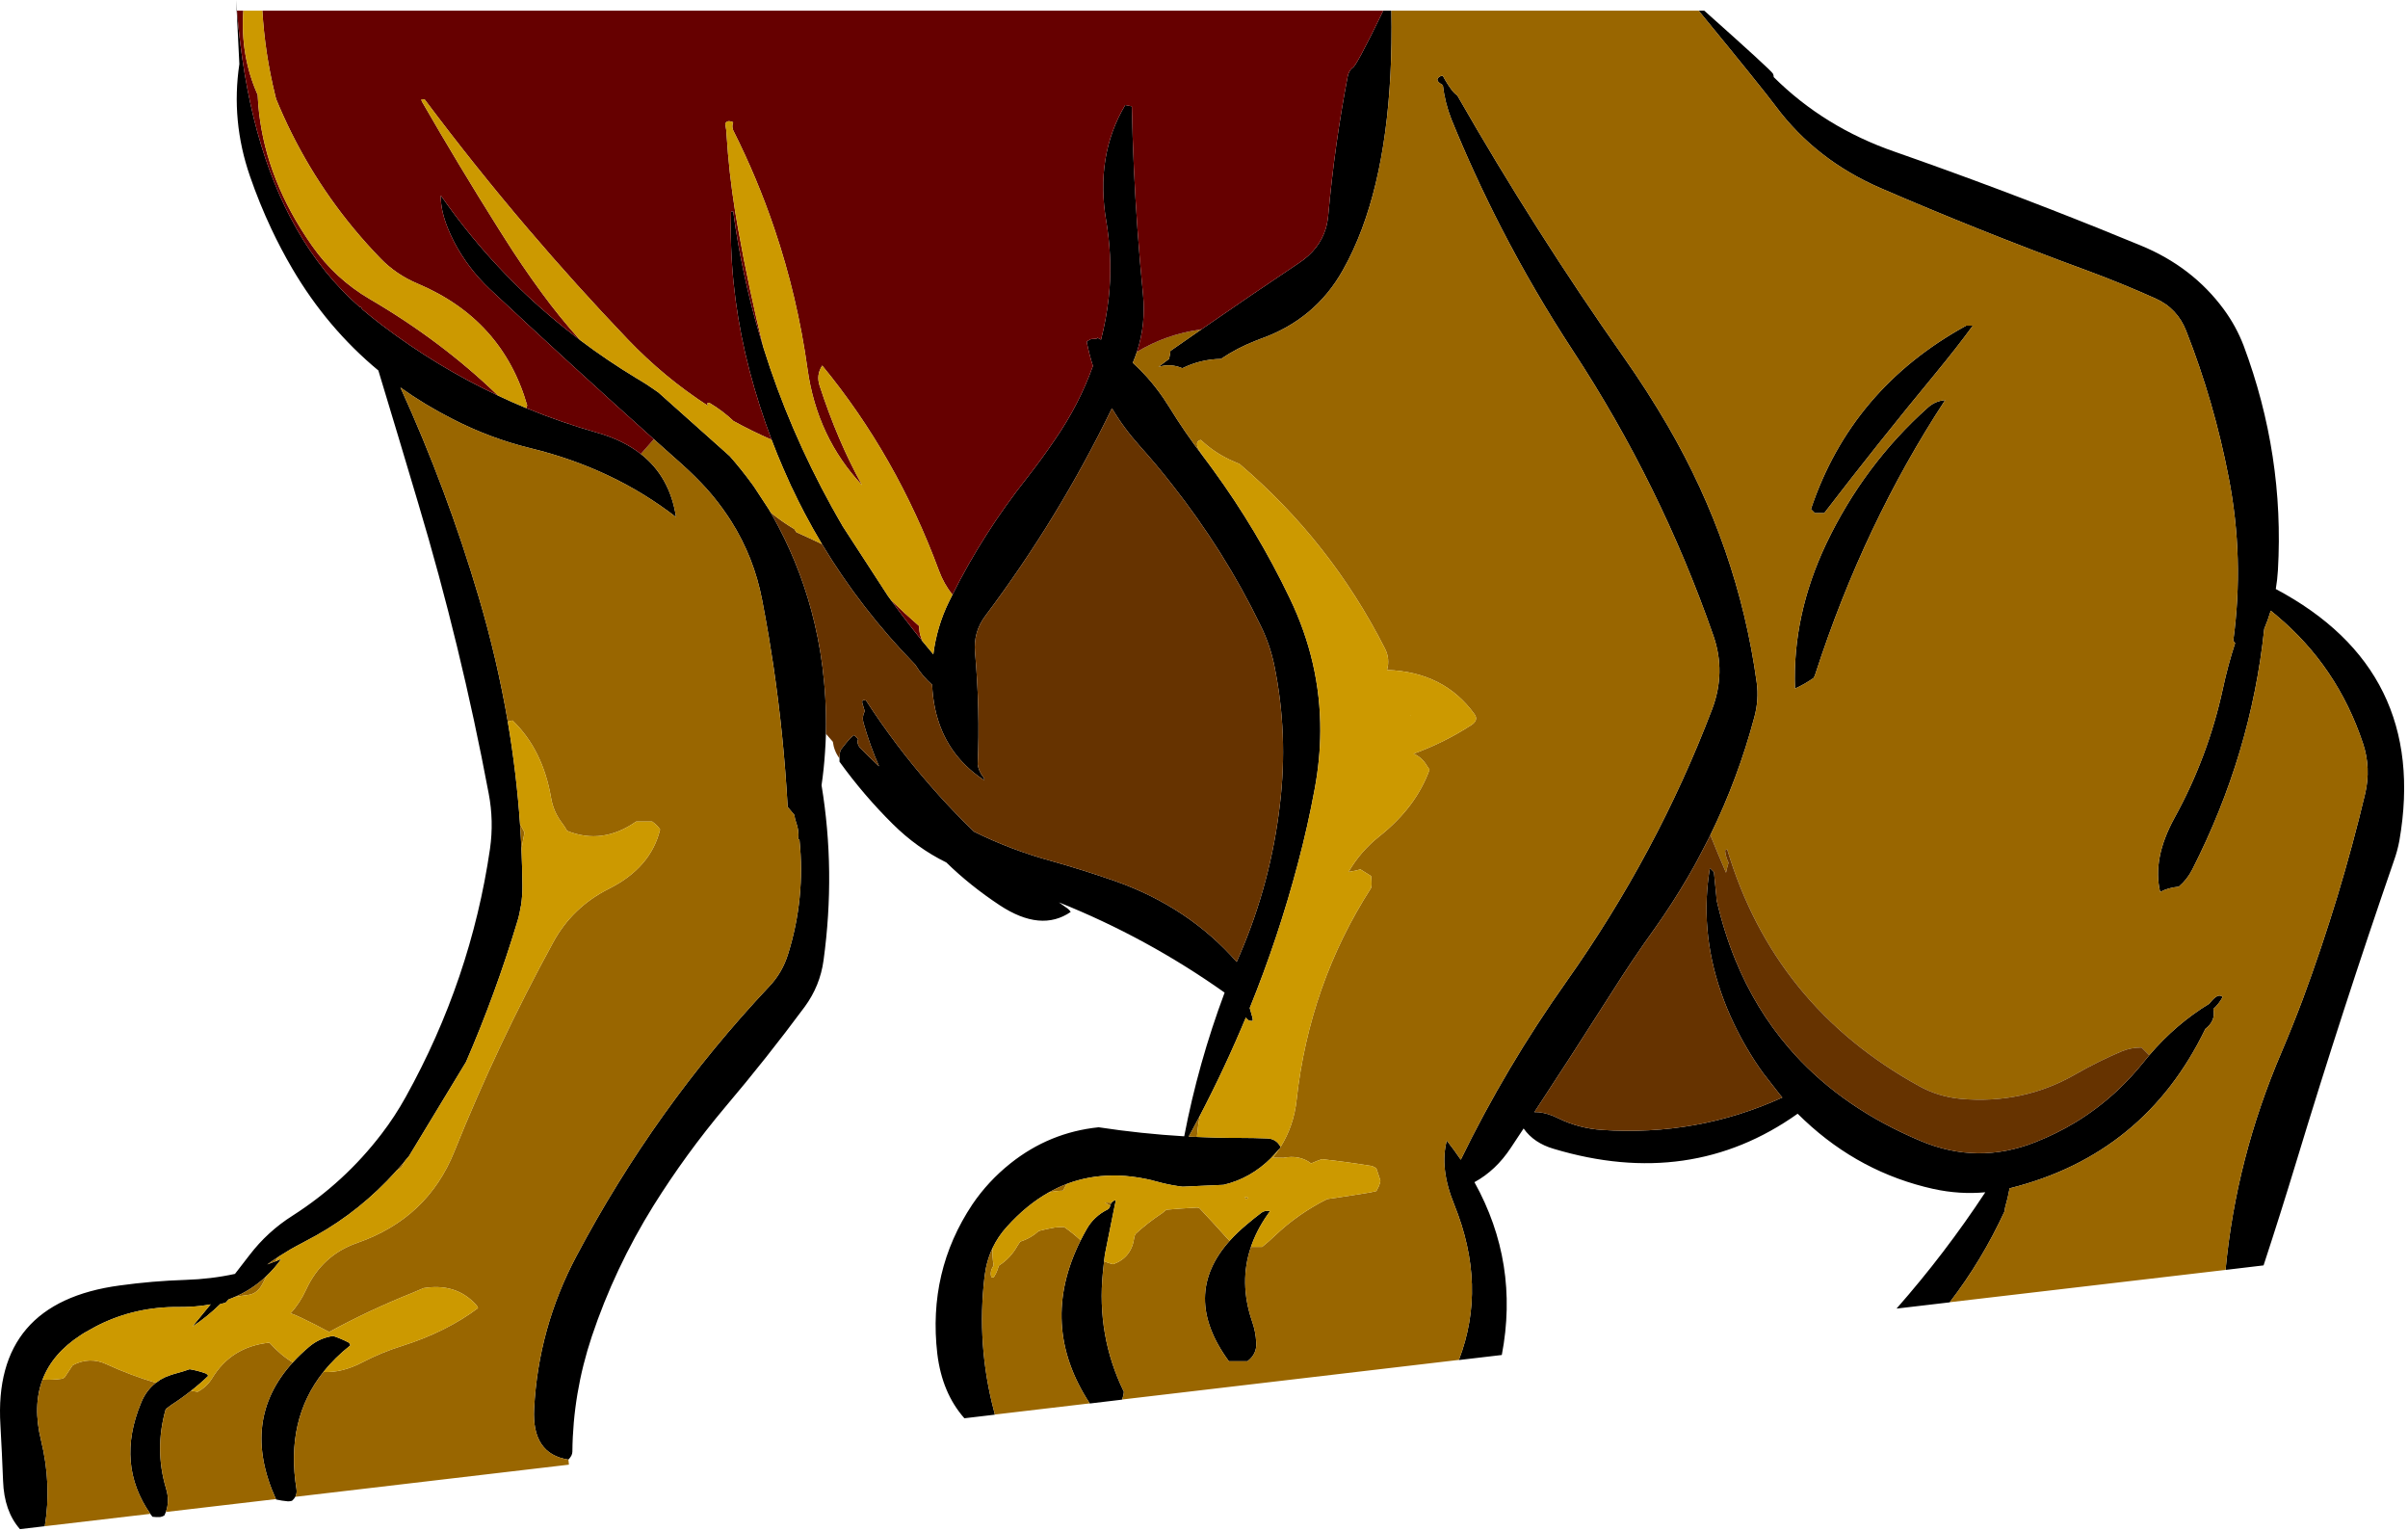 <?xml version="1.0"?>
<!DOCTYPE svg PUBLIC "-//W3C//DTD SVG 1.1//EN" "http://www.w3.org/Graphics/SVG/1.1/DTD/svg11.dtd">
<svg version='1.1' width='453px' height='288px' xmlns='http://www.w3.org/2000/svg' xmlns:xlink='http://www.w3.org/1999/xlink'>
	<g transform="translate(257.678,174)">
	<g transform="translate(-300,-177)">
			<path d="M 461 241.825 Q 462.962 220.872 471.5 200.95 Q 473.65 195.9 475.55 190.85 Q 482.65 171.65 487.25 152.3 Q 488.4 147.45 486.85 142.8 Q 482.048 128.352 470.65 118.8 Q 470.627 118.773 470.6 118.75 Q 470.059 118.294 469.5 117.85 Q 468.99 119.588 468.275 121.275 Q 465.817 144.771 454.75 166.5 Q 453.8 168.4 452.2 169.75 Q 450.15 169.95 448.7 170.75 Q 447.2 164.5 451.35 156.9 Q 457.7 145.4 460.5 132.5 Q 461.446 128.073 462.8 123.95 Q 462.632 123.714 462.45 123.5 Q 464.55 108.05 461.6 92.85 Q 458.85 78.6 453.6 65.25 Q 451.95 61 447.85 59.15 Q 441.5 56.3 435 53.9 Q 424.616 50.088 414.4 46 Q 405.208 42.312 396.15 38.4 Q 383.9 33.1 376.35 22.95 Q 373.707 19.412 361.875 5 L 362.925 5 Q 375.545 16.239 375.85 16.85 Q 376 17.15 376 17.5 Q 385.5 26.95 398.8 31.55 Q 418.171 38.326 437.275 46 Q 441.138 47.556 445 49.15 Q 454.75 53.15 460.65 61.15 Q 463 64.35 464.4 68 Q 472.1 88.6 470.85 110.25 Q 470.744 112.037 470.45 113.775 Q 499.257 129.073 493.7 161.1 Q 493.35 163 492.65 164.95 Q 483 192.85 474.35 221.35 Q 471.345 231.248 468.15 240.975 Z M 304.075 5 Q 304.526 30.014 298.55 46 Q 296.972 50.214 294.95 53.8 Q 289.75 63.1 279.4 66.75 Q 278.944 66.914 278.5 67.1 Q 275.091 68.425 272 70.5 Q 268.2 70.55 264.75 72.25 Q 262.55 71.3 260.25 72 Q 261.25 71.25 262.25 70.5 Q 262.35 70.1 262.4 69.75 Q 262.5 69.35 262.5 69 Q 265.443 66.94 268.4 64.9 Q 277.492 58.601 286.7 52.45 Q 290.523 49.927 291.725 46 Q 292.082 44.792 292.2 43.45 Q 293.4 30.15 295.85 17.4 Q 296.05 16.35 296.75 15.75 Q 297.281 15.883 302.55 5 Z M 117.1 222.975 L 117.075 222.975 Q 116.715 223.379 116.35 223.775 L 115.1 225.1 Q 108.3 232.1 99.65 236.5 Q 99.563 236.544 99.475 236.6 Q 98.687 237 97.925 237.425 Q 97.867 237.457 97.8 237.5 Q 97.415 237.712 97.025 237.925 L 94.95 239.2 Q 93.741 239.968 92.6 240.8 Q 93.346 240.533 94.075 240.225 L 94.075 240.25 Q 94.445 240.096 94.825 239.925 L 95.25 239.75 Q 93.976 241.526 92.475 242.95 Q 89.629 245.671 85.975 247.125 L 85.325 247.375 Q 85.029 247.681 84.75 248 Q 84.25 248.1 83.75 248.25 Q 81.3 250.65 78.5 252.5 Q 80.194 250.471 81.95 248.3 Q 80.104 248.657 78.1 248.75 L 78.075 248.75 Q 77.053 248.812 76 248.8 Q 67.871 248.72 60.9 252.175 Q 60.557 252.343 60.225 252.525 L 58.2 253.65 Q 57.848 253.875 57.5 254.1 Q 52.201 257.533 50.325 262.45 Q 48.442 267.419 50.05 273.9 Q 52.057 282.133 50.75 290.025 L 46.075 290.575 Q 43.096 287.194 42.9 281.5 Q 42.7 276.3 42.4 271 Q 41 247.95 64.85 244.75 Q 71 243.9 77.25 243.7 Q 82.032 243.551 86.525 242.575 Q 87.865 240.848 89.25 239.05 Q 92.65 234.6 97.4 231.6 Q 107.15 225.35 114.1 216.25 Q 116.6 213 118.65 209.3 Q 130.9 187.25 134.5 162.65 Q 135.25 157.4 134.25 152.2 Q 129.05 124.55 121 97.65 Q 117.281 85.141 113.5 72.675 Q 103.855 64.676 97.3 53.5 Q 95.169 49.866 93.35 46 Q 91.114 41.25 89.35 36.15 Q 85.75 25.75 87.35 15.05 Q 87.35 15.004 86.85 5 Q 86.802 4.046 86.75 3 Q 86.819 4.007 86.9 5 Q 88.916 29.898 98.1 46 Q 103.015 54.641 110 60.75 L 110.25 60.75 Q 110.339 60.919 110.425 61.1 L 110.45 61.15 Q 112.285 62.71 114.25 64.2 Q 124.506 71.983 136.025 77.4 Q 138.639 78.638 141.325 79.75 Q 147.847 82.43 154.75 84.4 Q 159.594 85.789 162.875 88.375 Q 168.345 92.662 169.5 100.25 Q 157.7 91.1 142.15 87.3 Q 134.55 85.45 127.45 81.8 Q 122.244 79.156 117.65 75.875 Q 126.396 95.051 132.4 115.35 Q 135.848 126.995 137.85 138.725 Q 139.484 148.322 140.15 157.975 Q 140.317 160.398 140.425 162.825 Q 140.569 166.159 140.6 169.5 Q 140.628 171.45 140.325 173.375 Q 140.312 173.4 140.3 173.425 Q 140.217 173.962 140.1 174.5 L 140.1 174.525 L 139.85 175.625 Q 139.774 175.87 139.7 176.125 Q 139.677 176.208 139.65 176.3 Q 135.55 189.9 130 202.7 L 119.275 220.4 Q 118.844 220.926 118.4 221.45 L 118.4 221.475 Q 117.754 222.23 117.1 222.975 Z M 103.15 261.025 Q 95.98 270.062 98.1 283.05 Q 98.222 283.846 97.875 284.5 Q 97.657 284.901 97.25 285.25 Q 96.85 285.35 96.5 285.35 Q 95.35 285.25 94.25 285 Q 94.234 284.965 94.225 284.925 Q 87.507 270.078 97.4 259.225 Q 98.766 257.724 100.45 256.3 Q 102.45 254.6 105 254.25 Q 106.5 254.75 107.85 255.45 Q 108.1 255.6 108.25 256 Q 105.293 258.338 103.15 261.025 Z M 78.275 264.55 Q 76.51 265.953 74.5 267.25 Q 74 267.6 73.5 268 Q 71.35 275.55 73.55 282.9 Q 74.285 285.278 73.525 287.35 Q 73.406 287.682 73.25 288 Q 72.85 288.25 72.45 288.3 Q 71.75 288.35 71 288.25 Q 70.795 287.973 70.6 287.7 Q 64.092 278.356 68.85 266.85 Q 69.81 264.479 71.65 263.05 L 71.675 263.05 Q 72.064 262.748 72.475 262.475 L 73.375 262 Q 73.884 261.783 74.425 261.6 Q 74.731 261.489 75.05 261.4 Q 76.9 260.9 78 260.5 Q 79.5 260.75 80.9 261.25 Q 81.25 261.35 81.5 261.75 Q 80.002 263.199 78.275 264.55 Z M 149.25 277.5 Q 142.35 276.45 142.8 267.95 Q 143.6 252.7 150.75 239.25 Q 165.5 211.4 187 188.55 Q 189.5 185.95 190.6 182.35 Q 193.845 171.899 192.725 160.975 Q 192.613 160.863 192.5 160.75 Q 192.65 159.15 192.1 157.7 Q 191.85 157 191.75 156.25 Q 191.1 155.5 190.5 154.75 Q 189.75 141.282 187.8 128.1 Q 187.398 125.421 186.95 122.75 Q 186.365 119.291 185.7 115.85 Q 184.171 107.832 179.875 101.025 Q 179.548 100.505 179.2 100 Q 177.418 97.324 175.2 94.85 Q 173.1 92.55 170.65 90.35 Q 167.982 87.979 165.325 85.6 Q 149.661 71.578 134.4 57.3 Q 130.35 53.45 127.75 48.5 Q 127.084 47.206 126.6 46 Q 125.176 42.502 125.25 39.75 Q 127.479 42.963 129.9 46 Q 139.281 57.811 151.475 66.975 Q 156.543 70.794 162.1 74.15 Q 162.285 74.262 162.475 74.375 Q 162.565 74.43 162.65 74.475 Q 162.812 74.575 162.975 74.675 Q 163.278 74.864 163.575 75.05 Q 163.733 75.151 163.9 75.25 Q 164.054 75.349 164.2 75.45 Q 164.367 75.558 164.525 75.675 Q 164.697 75.787 164.875 75.9 Q 165.038 76.008 165.2 76.125 Q 165.361 76.233 165.525 76.35 Q 165.688 76.46 165.85 76.575 Q 166.012 76.686 166.175 76.8 L 179.6 88.775 Q 181.779 91.251 183.75 93.95 Q 183.853 94.09 183.95 94.225 Q 184.048 94.36 184.15 94.5 L 186.95 98.775 Q 187.758 100.136 188.5 101.55 Q 188.63 101.769 188.75 102 Q 193.344 110.758 195.575 120.275 Q 196.839 125.624 197.35 131.2 Q 197.636 134.197 197.7 137.25 Q 197.74 139.137 197.7 141 Q 197.646 142.749 197.525 144.475 Q 197.326 147.599 196.875 150.675 Q 199.545 166.841 197.25 183.6 Q 196.6 188.4 193.7 192.35 Q 186.55 202 178.75 211.2 Q 171.35 220 165.25 229.75 Q 157.95 241.5 153.65 254.35 Q 150.1 265 150 276 Q 150 276.75 149.25 277.5 Z M 215.825 123.55 Q 216.851 124.808 217.9 126.05 Q 218.552 120.889 220.8 116.25 Q 221.141 115.545 221.5 114.85 Q 227.253 103.315 235.5 92.9 Q 238.25 89.4 240.8 85.65 Q 245.36 79.024 247.925 71.825 Q 247.21 69.584 246.75 67.25 Q 247.1 67 247.5 66.8 Q 247.6 66.75 247.75 66.75 Q 248.25 66.75 248.7 66.65 Q 248.75 66.6 248.75 66.5 Q 249.1 66.69 249.45 66.875 Q 250.449 62.998 250.9 58.95 Q 251.583 52.62 250.65 46 Q 250.557 45.351 250.45 44.7 Q 248.3 32.35 254 22.75 Q 254.6 22.85 255.25 23 Q 255.478 34.489 256.3 46 Q 256.739 52.172 257.35 58.35 Q 257.914 63.993 256.2 69.175 Q 255.858 70.209 255.425 71.225 Q 256.849 72.515 258.15 73.975 Q 259.755 75.781 261.175 77.85 Q 261.726 78.654 262.25 79.5 Q 265.2 84.3 268.6 88.75 Q 268.714 88.899 268.825 89.05 Q 269.245 89.604 269.65 90.15 Q 270.066 90.71 270.475 91.275 Q 278.832 102.723 284.95 115.5 Q 290.756 127.536 290.7 140.5 Q 290.672 145.846 289.65 151.35 Q 288.35 158.4 286.5 165.35 Q 282.837 179.233 277.425 192.575 Q 277.678 193.398 277.9 194.25 Q 278 194.6 278 195 Q 277.084 195.068 276.7 194.35 Q 272.796 203.747 268.025 212.875 Q 267.006 214.818 265.95 216.75 Q 266.762 216.793 267.575 216.825 Q 267.925 216.84 268.275 216.85 Q 271.094 216.969 273.925 217 Q 274.715 217 275.5 217 L 275.525 217 Q 278.113 217 280.7 217.1 Q 282.423 217.149 283.225 218.7 Q 283.238 218.725 283.25 218.75 Q 283.071 218.975 282.9 219.2 Q 282.92 219.147 282.95 219.1 Q 282.238 219.964 281.475 220.725 L 281.45 220.75 L 281.475 220.75 Q 277.586 224.637 272.5 225.825 L 264.8 226.175 Q 262.939 225.961 260.95 225.475 Q 260.53 225.366 260.1 225.25 Q 259.997 225.222 259.9 225.2 Q 259.556 225.108 259.225 225.025 Q 259.146 225.005 259.075 224.975 L 258.075 224.75 Q 255.26 224.159 252.6 224.075 Q 252.299 224.066 252 224.075 Q 251.8 224.069 251.6 224.075 Q 247.1 224.107 243.025 225.65 Q 241.287 226.313 239.625 227.25 Q 235.441 229.598 231.75 233.7 Q 230.08 235.535 229.05 237.7 Q 227.894 240.14 227.55 243 Q 226 255.9 229.35 268.5 Q 229.417 268.76 229.475 269.025 L 229.475 269.05 L 223.75 269.725 L 223.725 269.7 Q 219.548 264.968 218.65 257.6 Q 216.85 242.1 225.25 229.5 Q 228.2 225.15 232.4 221.8 Q 239.75 215.95 249 215 Q 257.015 216.219 265.1 216.7 Q 267.741 202.944 272.7 189.675 Q 258.091 179.323 241.525 172.7 Q 242.33 173.277 243.15 173.85 Q 243.5 174.1 243.75 174.5 Q 238.15 178.35 230.4 173.25 Q 224.827 169.568 220.35 165.2 Q 214.829 162.496 210.25 157.95 Q 204.8 152.55 200.25 146.25 Q 200.25 145.935 200.25 145.625 Q 200.271 145.185 200.3 144.75 Q 200.35 144.35 200.5 144 Q 201.35 142.85 202.3 141.8 Q 202.6 141.5 203 141.25 Q 203.35 141.6 203.75 142 Q 203.6 142.35 203.65 142.7 Q 203.75 143.1 204 143.5 Q 205.812 145.378 207.7 147.125 Q 205.959 143.175 204.75 138.9 Q 204.45 137.8 205 136.75 Q 204.75 136 204.55 135.25 Q 204.35 134.45 205.25 134.75 Q 210.729 143.188 217.275 150.675 Q 220.397 154.274 223.775 157.65 Q 224.652 158.533 225.55 159.4 Q 232.483 162.842 240.2 164.95 Q 246.25 166.65 252.25 168.75 Q 265.961 173.631 274.975 183.9 Q 275.29 183.178 275.6 182.45 Q 281.4 168.95 283.1 154.3 Q 284.7 141.1 282.05 128.15 Q 281.25 124.25 279.45 120.6 Q 272.65 106.6 262.75 94.05 Q 259.9 90.4 256.8 86.95 Q 253.718 83.517 251.5 79.775 Q 241.548 100.35 227.7 118.8 Q 225.4 121.85 225.75 125.7 Q 226.7 136.5 226.25 146.75 Q 226.323 147.355 226.575 147.925 Q 226.835 148.556 227.3 149.15 Q 227.5 149.35 227.5 149.75 Q 226.429 149.054 225.475 148.275 Q 224.727 147.664 224.05 147 Q 218.114 141.256 217.675 131.775 Q 215.881 130.229 214.5 128 Q 204.284 117.537 196.95 105.325 Q 195.22 102.431 193.65 99.45 Q 192.464 97.192 191.375 94.875 Q 191.266 94.645 191.15 94.425 Q 190.429 92.856 189.75 91.275 Q 189.736 91.251 189.725 91.225 Q 188.536 88.501 187.475 85.7 Q 185.105 79.438 183.35 72.8 Q 179.827 59.42 179.8 46 Q 179.801 44.375 179.85 42.75 L 180.25 42.75 Q 180.471 44.379 180.725 46 Q 182.513 57.409 185.95 68.4 Q 190.76 83.785 198.8 98.35 Q 198.895 98.522 199 98.7 Q 199.559 99.703 200.125 100.7 Q 200.21 100.848 200.3 101 Q 200.388 101.152 200.475 101.3 Q 200.56 101.446 200.65 101.6 Q 200.743 101.759 200.825 101.925 L 209.35 115.05 Q 212.454 119.401 215.825 123.55 Z M 251.525 229.075 L 251.55 229.05 Q 251.75 228.85 252 228.75 Q 252.1 228.75 252.25 228.75 L 252.2 228.95 Q 252.131 229.216 252.075 229.475 L 250.2 238.8 Q 250.172 238.963 250.15 239.125 Q 250.09 239.646 250.025 240.175 Q 249.901 241.236 249.8 242.3 Q 248.6 254.2 253.75 264.75 Q 253.679 265.535 253.4 266.2 L 253.4 266.225 L 247.325 266.95 L 247.325 266.925 Q 237.651 252.15 245.625 236.25 Q 246.148 235.202 246.75 234.15 Q 248.1 231.75 250.7 230.45 Q 251.02 230.29 251.175 229.775 Q 251.22 229.649 251.25 229.5 Q 251.342 229.27 251.525 229.075 Z M 406.25 73.45 Q 395.6 86.35 385.5 99.5 Q 384.6 99.5 383.75 99.5 Q 383.35 99.1 383 98.75 Q 390.6 76.1 412.2 64.25 Q 412.6 64.25 412.95 64.25 Q 413.2 64.25 413.45 64.25 Q 410.5 68.3 406.25 73.45 Z M 408.25 78.25 Q 393 101.5 383.85 129.7 Q 383.75 130.1 383.5 130.5 Q 381.8 131.7 380 132.5 Q 379.5 118.65 385.9 105.2 Q 393 90.35 405.05 79.6 Q 406.4 78.4 408.25 78.25 Z M 316.775 258.75 Q 322.101 244.879 315.9 229.55 Q 313.1 222.7 314.5 217.5 Q 315.898 219.286 317.125 221.1 Q 325.607 203.686 337 187.6 Q 354.1 163.45 364.4 136.4 Q 367.05 129.45 364.65 122.55 Q 354.75 94.15 338.25 69 Q 330.913 57.806 324.825 46 Q 319.633 35.923 315.35 25.4 Q 314.15 22.35 313.75 19 Q 312.1 18.1 313.1 17.45 Q 313.35 17.25 313.75 17.25 Q 314.6 18.85 315.6 20.15 Q 316 20.6 316.5 21 Q 323.747 33.663 331.6 46 Q 339.401 58.261 347.8 70.2 Q 352.2 76.45 356.05 83.05 Q 369.3 105.85 372.8 131.35 Q 373.25 134.6 372.35 137.9 Q 369.29 149.381 364.075 160.05 L 364.075 160.025 Q 363.921 160.344 363.775 160.675 L 361.45 165.125 Q 361.365 165.278 361.275 165.425 L 361.275 165.45 Q 358.518 170.426 355.275 175.225 Q 354.5 176.367 353.7 177.5 Q 349.45 183.4 345.55 189.6 L 338.35 200.825 Q 337.829 201.633 337.3 202.45 Q 334.94 206.088 332.575 209.7 Q 331.777 210.928 330.975 212.15 Q 332.44 212.078 334.325 212.8 Q 334.444 212.848 334.575 212.9 L 335.55 213.35 Q 339.35 215.2 343.7 215.5 Q 361.634 216.699 377.625 209.4 Q 377.542 209.305 377.45 209.2 Q 377.307 209.035 377.175 208.875 L 374 204.8 Q 370.862 200.438 368.5 195.5 Q 362.867 183.666 363.4 171.8 Q 363.523 169.151 363.95 166.5 Q 363.979 166.374 364 166.25 Q 364.35 166.6 364.75 167 Q 365 169.25 365.2 171.5 Q 365.25 171.85 365.25 172.25 Q 366.614 178.203 368.775 183.5 Q 372.572 192.783 378.825 200.05 Q 379.364 200.684 379.925 201.3 Q 389.219 211.51 403.6 217.55 Q 414.35 222.1 425.2 217.8 Q 429.181 216.234 432.75 214.075 Q 436.949 211.525 440.575 208.15 Q 443.3 205.608 445.7 202.6 Q 446.17 202.016 446.65 201.45 Q 451.656 195.581 457.95 191.75 Q 459.6 189.6 460.45 190.5 Q 459.8 191.75 458.7 192.75 Q 459.2 194.95 457.2 196.5 Q 445.8 220.1 420.5 226.45 Q 420.437 226.466 420.375 226.475 Q 420.071 228.207 419.55 230 Q 419.45 230.35 419.45 230.75 Q 415.209 239.975 409.125 247.9 L 409.1 247.925 L 399.1 249.1 L 399.125 249.075 Q 408.258 238.694 415.8 227.225 Q 410.982 227.674 406.05 226.6 Q 392.3 223.55 381.8 213.7 Q 381.138 213.078 380.5 212.45 Q 360.337 226.771 334.6 219.05 Q 330.872 217.963 328.95 215.225 Q 327.753 217.036 326.55 218.85 Q 323.738 223.121 319.7 225.325 Q 328.146 240.54 324.85 257.8 L 324.85 257.825 L 316.775 258.775 Z M 277.65 237.5 Q 275.379 244.168 277.85 251.45 Q 278.55 253.4 278.65 255.5 Q 278.8 257.65 277 259 Q 275.25 259 273.5 259 Q 264.437 246.641 273.65 236.35 Q 275.062 234.777 276.9 233.25 Q 278.25 232.1 279.65 231.05 Q 280.25 230.6 281.25 230.75 Q 280.976 231.12 280.725 231.5 Q 278.685 234.435 277.65 237.5 Z" fill="#000000"/>
			<path d="M 250.025 240.175 Q 250.825 240.561 251.75 240.75 Q 255.2 239.5 255.7 235.75 Q 255.75 235.35 256 235 Q 258.3 232.9 260.95 231.15 Q 261.35 230.85 261.75 230.5 Q 264.6 230.25 267.5 230.1 Q 267.75 230.1 268 230.25 Q 270.55 232.95 273.15 235.85 Q 273.394 236.108 273.65 236.35 Q 264.437 246.641 273.5 259 Q 275.25 259 277 259 Q 278.8 257.65 278.65 255.5 Q 278.55 253.4 277.85 251.45 Q 275.379 244.168 277.65 237.5 Q 278.69 237.5 279.75 237.5 Q 281 236.5 282.15 235.4 Q 286.5 231.25 292 228.5 Q 295.6 228 299.2 227.4 Q 300.25 227.25 301.25 227 Q 301.35 226.75 301.5 226.5 Q 301.75 226.1 301.85 225.7 Q 302 225.35 302 225 Q 301.85 224.6 301.75 224.25 Q 301.6 223.85 301.5 223.5 Q 301.35 223.1 301.25 222.75 Q 300.75 222.35 300.2 222.25 Q 295.6 221.5 291 221 Q 290.078 221.307 288.975 221.8 Q 286.794 220.141 283.75 220.75 Q 282.76 220.728 281.775 220.725 Q 282.372 219.98 282.9 219.2 Q 283.071 218.975 283.25 218.75 Q 283.238 218.725 283.225 218.7 Q 285.736 214.701 286.25 209.8 Q 288.65 188.05 300.25 170 Q 300.35 169.6 300.35 169.25 Q 300.35 168.5 300.25 167.75 Q 299.25 167.1 298.25 166.5 Q 297.75 166.6 297.25 166.75 Q 296.6 166.85 296 167 Q 298.25 163.1 301.85 160.25 Q 308.7 154.8 311.25 147.75 Q 311 147.35 310.75 147 Q 309.85 145.45 308.25 144.75 Q 314.05 142.65 319.2 139.3 Q 320.5 138.4 319.7 137.3 Q 313.95 129.35 303.25 129 Q 303.85 126.9 302.85 124.95 Q 292.6 104.8 275.5 90.25 Q 274.5 89.85 273.55 89.4 Q 270.55 87.95 268.25 85.75 Q 268.1 85.75 268 85.8 Q 266.95 86.25 268.15 88 Q 268.509 88.518 268.825 89.05 Q 268.714 88.899 268.6 88.75 Q 265.2 84.3 262.25 79.5 Q 261.726 78.654 261.175 77.85 Q 259.755 75.781 258.15 73.975 Q 256.849 72.515 255.425 71.225 Q 255.858 70.209 256.2 69.175 Q 261.685 65.886 268 65 Q 268.201 64.945 268.4 64.9 Q 265.443 66.94 262.5 69 Q 262.5 69.35 262.4 69.75 Q 262.35 70.1 262.25 70.5 Q 261.25 71.25 260.25 72 Q 262.55 71.3 264.75 72.25 Q 268.2 70.55 272 70.5 Q 275.091 68.425 278.5 67.1 Q 278.944 66.914 279.4 66.75 Q 289.75 63.1 294.95 53.8 Q 296.972 50.214 298.55 46 Q 304.526 30.014 304.075 5 L 361.875 5 Q 373.707 19.412 376.35 22.95 Q 383.9 33.1 396.15 38.4 Q 405.208 42.312 414.4 46 Q 424.616 50.088 435 53.9 Q 441.5 56.3 447.85 59.15 Q 451.95 61 453.6 65.25 Q 458.85 78.6 461.6 92.85 Q 464.55 108.05 462.45 123.5 Q 462.632 123.714 462.8 123.95 Q 461.446 128.073 460.5 132.5 Q 457.7 145.4 451.35 156.9 Q 447.2 164.5 448.7 170.75 Q 450.15 169.95 452.2 169.75 Q 453.8 168.4 454.75 166.5 Q 465.817 144.771 468.275 121.275 Q 468.99 119.588 469.5 117.85 Q 470.059 118.294 470.6 118.75 Q 470.627 118.773 470.65 118.8 Q 482.048 128.352 486.85 142.8 Q 488.4 147.45 487.25 152.3 Q 482.65 171.65 475.55 190.85 Q 473.65 195.9 471.5 200.95 Q 462.962 220.872 461 241.825 L 409.125 247.9 Q 415.209 239.975 419.45 230.75 Q 419.45 230.35 419.55 230 Q 420.071 228.207 420.375 226.475 Q 420.437 226.466 420.5 226.45 Q 445.8 220.1 457.2 196.5 Q 459.2 194.95 458.7 192.75 Q 459.8 191.75 460.45 190.5 Q 459.6 189.6 457.95 191.75 Q 451.656 195.581 446.65 201.45 Q 445.926 200.726 445.2 200 Q 443.2 200 441.5 200.7 Q 437 202.6 432.65 205.1 Q 422.85 210.7 411.15 209.65 Q 406.95 209.25 403.35 207.25 Q 376.05 192.2 367.25 162.75 Q 366.85 162.85 366.85 162.95 Q 366.95 164.1 367.5 165.25 Q 367.216 166.189 367.025 167.125 Q 365.5 163.606 364.075 160.05 Q 369.29 149.381 372.35 137.9 Q 373.25 134.6 372.8 131.35 Q 369.3 105.85 356.05 83.05 Q 352.2 76.45 347.8 70.2 Q 339.401 58.261 331.6 46 Q 323.747 33.663 316.5 21 Q 316 20.6 315.6 20.15 Q 314.6 18.85 313.75 17.25 Q 313.35 17.25 313.1 17.45 Q 312.1 18.1 313.75 19 Q 314.15 22.35 315.35 25.4 Q 319.633 35.923 324.825 46 Q 330.913 57.806 338.25 69 Q 354.75 94.15 364.65 122.55 Q 367.05 129.45 364.4 136.4 Q 354.1 163.45 337 187.6 Q 325.607 203.686 317.125 221.1 Q 315.898 219.286 314.5 217.5 Q 313.1 222.7 315.9 229.55 Q 322.101 244.879 316.775 258.75 L 253.4 266.2 Q 253.679 265.535 253.75 264.75 Q 248.6 254.2 249.8 242.3 Q 249.901 241.236 250.025 240.175 Z M 408.25 78.25 Q 406.4 78.4 405.05 79.6 Q 393 90.35 385.9 105.2 Q 379.5 118.65 380 132.5 Q 381.8 131.7 383.5 130.5 Q 383.75 130.1 383.85 129.7 Q 393 101.5 408.25 78.25 Z M 406.25 73.45 Q 410.5 68.3 413.45 64.25 Q 413.2 64.25 412.95 64.25 Q 412.6 64.25 412.2 64.25 Q 390.6 76.1 383 98.75 Q 383.35 99.1 383.75 99.5 Q 384.6 99.5 385.5 99.5 Q 395.6 86.35 406.25 73.45 Z M 70.6 287.7 L 50.75 290.025 Q 52.057 282.133 50.05 273.9 Q 48.442 267.419 50.325 262.45 Q 52.123 262.561 53.95 262.3 Q 54.25 262.25 54.5 262 Q 54.75 261.6 55 261.25 Q 55.25 260.85 55.5 260.5 Q 55.75 260.1 56 259.75 Q 59.2 258.05 62.45 259.6 Q 67.016 261.693 71.65 263.05 Q 69.81 264.479 68.85 266.85 Q 64.092 278.356 70.6 287.7 Z M 73.525 287.35 Q 74.285 285.278 73.55 282.9 Q 71.35 275.55 73.5 268 Q 74 267.6 74.5 267.25 Q 76.51 265.953 78.275 264.55 Q 78.891 264.658 79.5 264.75 Q 81.2 263.85 82.2 262.25 Q 85.8 256.25 93 255.5 Q 95.13 257.874 97.4 259.225 Q 87.507 270.078 94.225 284.925 Z M 97.875 284.5 Q 98.222 283.846 98.1 283.05 Q 95.98 270.062 103.15 261.025 Q 106.684 261.197 110.5 259.2 Q 114.15 257.3 118 256.1 Q 126.25 253.5 132.25 249 Q 132.1 248.6 131.85 248.35 Q 128.1 244.25 122 245.25 Q 121.2 245.6 119.9 246.15 Q 111.75 249.4 104.25 253.5 Q 101.65 252.1 99.05 250.85 Q 97.999 250.351 96.975 249.975 Q 98.708 248.133 99.9 245.55 Q 102.9 239.05 109.5 236.75 Q 122.75 232.15 127.8 219.55 Q 135.9 199.4 146.4 180.2 Q 150 173.6 156.85 170.15 Q 164.75 166.2 166.5 159 Q 166.25 158.6 165.95 158.3 Q 165.5 157.85 165 157.5 Q 163.5 157.5 162 157.5 Q 155.65 161.95 149 159.25 Q 148.6 158.5 148.1 157.85 Q 146.45 155.7 146 153.1 Q 144.45 144 138.75 138.5 Q 138.272 138.574 137.85 138.725 Q 135.848 126.995 132.4 115.35 Q 126.396 95.051 117.65 75.875 Q 122.244 79.156 127.45 81.8 Q 134.55 85.45 142.15 87.3 Q 157.7 91.1 169.5 100.25 Q 168.345 92.662 162.875 88.375 L 165.325 85.6 Q 167.982 87.979 170.65 90.35 Q 173.1 92.55 175.2 94.85 Q 177.418 97.324 179.2 100 Q 179.548 100.505 179.875 101.025 Q 184.171 107.832 185.7 115.85 Q 186.365 119.291 186.95 122.75 Q 187.398 125.421 187.8 128.1 Q 189.75 141.282 190.5 154.75 Q 191.1 155.5 191.75 156.25 Q 191.85 157 192.1 157.7 Q 192.65 159.15 192.5 160.75 Q 192.613 160.863 192.725 160.975 Q 193.845 171.899 190.6 182.35 Q 189.5 185.95 187 188.55 Q 165.5 211.4 150.75 239.25 Q 143.6 252.7 142.8 267.95 Q 142.35 276.45 149.25 277.5 L 149.35 278.45 Z M 117.1 222.975 Q 117.754 222.23 118.4 221.475 Q 118.302 221.705 118.2 221.95 Q 117.85 222.75 117.3 222.9 Q 117.199 222.933 117.1 222.975 Z M 85.975 247.125 Q 89.629 245.671 92.475 242.95 Q 92.076 243.691 91.7 244.45 Q 90.75 246.35 88.9 246.55 Q 87.741 246.69 86.6 246.875 Q 86.287 247.008 85.975 247.125 Z M 94.075 240.225 Q 93.346 240.533 92.6 240.8 Q 93.741 239.968 94.95 239.2 Q 94.796 239.304 94.65 239.4 Q 94.356 239.81 94.075 240.225 Z M 245.625 236.25 Q 237.651 252.15 247.325 266.925 L 229.475 269.025 Q 229.417 268.76 229.35 268.5 Q 226 255.9 227.55 243 Q 227.894 240.14 229.05 237.7 Q 228.953 239.256 229.25 241 Q 229 241.35 228.85 241.75 Q 228.6 242.5 228.8 243.1 Q 228.85 243.25 229.25 243.25 Q 229.5 242.85 229.7 242.45 Q 229.85 242.1 230 241.75 Q 230.1 241.35 230.25 241 Q 232.45 239.6 233.75 237.25 Q 234 236.85 234.25 236.5 Q 235.7 236.05 236.95 235.15 Q 237.35 234.85 237.75 234.5 Q 239.25 234.1 240.75 233.85 Q 241.6 233.75 242.5 233.75 Q 244.167 234.909 245.625 236.25 Z M 251.525 229.075 Q 251.342 229.27 251.25 229.5 Q 251.22 229.649 251.175 229.775 Q 250.679 229.438 250.175 229.15 Q 250.802 229.162 251.425 229.175 Q 251.471 229.129 251.525 229.075 Z M 252.075 229.475 Q 252.131 229.216 252.2 228.95 Q 252.172 229.066 252.15 229.175 Q 252.11 229.324 252.075 229.475 Z M 268.025 212.875 Q 267.659 214.792 267.5 216.75 Q 267.539 216.789 267.575 216.825 Q 266.762 216.793 265.95 216.75 Q 267.006 214.818 268.025 212.875 Z M 243.025 225.65 Q 242.631 226.243 242.3 226.925 Q 240.964 226.956 239.625 227.25 Q 241.287 226.313 243.025 225.65 Z M 140.425 162.825 Q 140.317 160.398 140.15 157.975 Q 140.552 158.772 141 159.55 Q 140.657 161.192 140.425 162.825 Z M 307.75 137.5 Q 307.706 137.52 307.65 137.55 Q 307.671 137.509 307.7 137.475 Z M 276.75 228.5 Q 276.624 228.317 276.5 228.15 Q 276.843 228.19 277.175 228.225 Q 276.964 228.359 276.75 228.5 Z" fill="#996600"/>
			<path d="M 186.95 98.775 Q 187.141 99.083 187.325 99.4 Q 189.367 101.076 191.75 102.5 Q 191.956 102.788 192.15 103.1 Q 194.571 104.175 196.95 105.325 Q 204.284 117.537 214.5 128 Q 215.881 130.229 217.675 131.775 Q 218.114 141.256 224.05 147 Q 224.727 147.664 225.475 148.275 Q 226.429 149.054 227.5 149.75 Q 227.5 149.35 227.3 149.15 Q 226.835 148.556 226.575 147.925 Q 226.323 147.355 226.25 146.75 Q 226.7 136.5 225.75 125.7 Q 225.4 121.85 227.7 118.8 Q 241.548 100.35 251.5 79.775 Q 253.718 83.517 256.8 86.95 Q 259.9 90.4 262.75 94.05 Q 272.65 106.6 279.45 120.6 Q 281.25 124.25 282.05 128.15 Q 284.7 141.1 283.1 154.3 Q 281.4 168.95 275.6 182.45 Q 275.29 183.178 274.975 183.9 Q 265.961 173.631 252.25 168.75 Q 246.25 166.65 240.2 164.95 Q 232.483 162.842 225.55 159.4 Q 224.652 158.533 223.775 157.65 Q 220.397 154.274 217.275 150.675 Q 210.729 143.188 205.25 134.75 Q 204.35 134.45 204.55 135.25 Q 204.75 136 205 136.75 Q 204.45 137.8 204.75 138.9 Q 205.959 143.175 207.7 147.125 Q 205.812 145.378 204 143.5 Q 203.75 143.1 203.65 142.7 Q 203.6 142.35 203.75 142 Q 203.35 141.6 203 141.25 Q 202.6 141.5 202.3 141.8 Q 201.35 142.85 200.5 144 Q 200.35 144.35 200.3 144.75 Q 200.271 145.185 200.25 145.625 Q 199.223 144.253 199 142.5 Q 198.339 141.758 197.7 141 Q 197.74 139.137 197.7 137.25 Q 197.636 134.197 197.35 131.2 Q 196.839 125.624 195.575 120.275 Q 193.344 110.758 188.75 102 Q 188.63 101.769 188.5 101.55 Q 187.758 100.136 186.95 98.775 Z M 364.075 160.05 Q 365.5 163.606 367.025 167.125 Q 367.216 166.189 367.5 165.25 Q 366.95 164.1 366.85 162.95 Q 366.85 162.85 367.25 162.75 Q 376.05 192.2 403.35 207.25 Q 406.95 209.25 411.15 209.65 Q 422.85 210.7 432.65 205.1 Q 437 202.6 441.5 200.7 Q 443.2 200 445.2 200 Q 445.926 200.726 446.65 201.45 Q 446.17 202.016 445.7 202.6 Q 443.3 205.608 440.575 208.15 Q 436.949 211.525 432.75 214.075 Q 429.181 216.234 425.2 217.8 Q 414.35 222.1 403.6 217.55 Q 389.219 211.51 379.925 201.3 Q 379.364 200.684 378.825 200.05 Q 372.572 192.783 368.775 183.5 Q 366.614 178.203 365.25 172.25 Q 365.25 171.85 365.2 171.5 Q 365 169.25 364.75 167 Q 364.35 166.6 364 166.25 Q 363.979 166.374 363.95 166.5 Q 363.523 169.151 363.4 171.8 Q 362.867 183.666 368.5 195.5 Q 370.862 200.438 374 204.8 L 377.175 208.875 Q 377.307 209.035 377.45 209.2 Q 377.542 209.305 377.625 209.4 Q 361.634 216.699 343.7 215.5 Q 339.35 215.2 335.55 213.35 L 334.575 212.9 Q 334.444 212.848 334.325 212.8 Q 332.44 212.078 330.975 212.15 Q 331.777 210.928 332.575 209.7 Q 334.94 206.088 337.3 202.45 Q 337.829 201.633 338.35 200.825 L 345.55 189.6 Q 349.45 183.4 353.7 177.5 Q 354.5 176.367 355.275 175.225 Q 358.518 170.426 361.275 165.45 L 361.275 165.425 Q 361.365 165.278 361.45 165.125 L 363.775 160.675 Q 363.921 160.344 364.075 160.025 Z" fill="#663300"/>
			<path d="M 141.325 79.75 Q 141.412 79.493 141.5 79.25 Q 136.85 63.1 120.9 56.35 Q 116.85 54.65 113.9 51.6 Q 111.266 48.88 108.875 46 Q 99.719 34.94 94.225 21.525 L 94.25 21.5 Q 94.1 21.1 94.05 20.75 Q 92.154 13.021 91.675 5 L 302.55 5 Q 297.281 15.883 296.75 15.75 Q 296.05 16.35 295.85 17.4 Q 293.4 30.15 292.2 43.45 Q 292.082 44.792 291.725 46 Q 290.523 49.927 286.7 52.45 Q 277.492 58.601 268.4 64.9 Q 268.201 64.945 268 65 Q 261.685 65.886 256.2 69.175 Q 257.914 63.993 257.35 58.35 Q 256.739 52.172 256.3 46 Q 255.478 34.489 255.25 23 Q 254.6 22.85 254 22.75 Q 248.3 32.35 250.45 44.7 Q 250.557 45.351 250.65 46 Q 251.583 52.62 250.9 58.95 Q 250.449 62.998 249.45 66.875 Q 249.1 66.69 248.75 66.5 Q 248.75 66.6 248.7 66.65 Q 248.25 66.75 247.75 66.75 Q 247.6 66.75 247.5 66.8 Q 247.1 67 246.75 67.25 Q 247.21 69.584 247.925 71.825 Q 245.36 79.024 240.8 85.65 Q 238.25 89.4 235.5 92.9 Q 227.253 103.315 221.5 114.85 Q 219.877 112.811 218.95 110.3 Q 210.95 88.7 197 71.75 Q 195.85 73.5 196.5 75.5 Q 199.9 85.95 204.5 94.25 Q 196.05 85.25 194.25 72.5 Q 192.351 58.836 188 46 Q 184.794 36.524 180.25 27.5 Q 180.1 27.1 180.1 26.75 Q 180.1 26.35 180.25 26 Q 179.75 25.75 179.3 25.8 Q 179 25.85 178.75 26.25 Q 178.85 26.85 178.95 27.5 Q 179 27.85 179 28.25 Q 179.45 35.45 180.6 42.65 Q 180.88 44.327 181.175 46 Q 183.184 57.312 185.95 68.4 Q 182.513 57.409 180.725 46 Q 180.471 44.379 180.25 42.75 L 179.85 42.75 Q 179.801 44.375 179.8 46 Q 179.827 59.42 183.35 72.8 Q 185.105 79.438 187.475 85.7 Q 183.776 84.09 180.3 82.175 Q 178.247 80.222 175.75 78.75 L 175.35 78.85 Q 175.443 79.083 175.525 79.325 Q 167.302 74.019 160.4 66.8 Q 150.704 56.653 141.625 46 Q 131.557 34.186 122.25 21.75 Q 121.35 21.45 121.7 22.1 Q 128.62 34.115 136.1 46 Q 136.627 46.825 137.15 47.65 Q 140.45 52.9 144.15 57.95 Q 147.614 62.699 151.475 66.975 Q 139.281 57.811 129.9 46 Q 127.479 42.963 125.25 39.75 Q 125.176 42.502 126.6 46 Q 127.084 47.206 127.75 48.5 Q 130.35 53.45 134.4 57.3 Q 149.661 71.578 165.325 85.6 L 162.875 88.375 Q 159.594 85.789 154.75 84.4 Q 147.847 82.43 141.325 79.75 Z M 88.1 5 Q 87.503 13.481 90.8 20.85 Q 91.36 33.833 98.9 46 Q 99.913 47.633 101.05 49.25 Q 105.4 55.45 111.9 59.25 Q 125.397 67.137 136.025 77.4 Q 124.506 71.983 114.25 64.2 Q 112.285 62.71 110.45 61.15 L 110.425 61.1 Q 110.339 60.919 110.25 60.75 L 110 60.75 Q 103.015 54.641 98.1 46 Q 88.916 29.898 86.9 5 Z M 209.35 115.05 Q 209.668 115.478 209.975 115.9 Q 212.532 118.389 215.25 120.75 Q 215.2 121.9 215.65 123.05 Q 215.741 123.298 215.825 123.55 Q 212.454 119.401 209.35 115.05 Z" fill="#660000"/>
			<path d="M 136.025 77.4 Q 125.397 67.137 111.9 59.25 Q 105.4 55.45 101.05 49.25 Q 99.913 47.633 98.9 46 Q 91.36 33.833 90.8 20.85 Q 87.503 13.481 88.1 5 L 91.675 5 Q 92.154 13.021 94.05 20.75 Q 94.1 21.1 94.25 21.5 L 94.225 21.525 Q 99.719 34.94 108.875 46 Q 111.266 48.88 113.9 51.6 Q 116.85 54.65 120.9 56.35 Q 136.85 63.1 141.5 79.25 Q 141.412 79.493 141.325 79.75 Q 138.639 78.638 136.025 77.4 Z M 267.575 216.825 Q 267.539 216.789 267.5 216.75 Q 267.659 214.792 268.025 212.875 Q 272.796 203.747 276.7 194.35 Q 277.084 195.068 278 195 Q 278 194.6 277.9 194.25 Q 277.678 193.398 277.425 192.575 Q 282.837 179.233 286.5 165.35 Q 288.35 158.4 289.65 151.35 Q 290.672 145.846 290.7 140.5 Q 290.756 127.536 284.95 115.5 Q 278.832 102.723 270.475 91.275 Q 270.066 90.71 269.65 90.15 Q 269.245 89.604 268.825 89.05 Q 268.509 88.518 268.15 88 Q 266.95 86.25 268 85.8 Q 268.1 85.75 268.25 85.75 Q 270.55 87.95 273.55 89.4 Q 274.5 89.85 275.5 90.25 Q 292.6 104.8 302.85 124.95 Q 303.85 126.9 303.25 129 Q 313.95 129.35 319.7 137.3 Q 320.5 138.4 319.2 139.3 Q 314.05 142.65 308.25 144.75 Q 309.85 145.45 310.75 147 Q 311 147.35 311.25 147.75 Q 308.7 154.8 301.85 160.25 Q 298.25 163.1 296 167 Q 296.6 166.85 297.25 166.75 Q 297.75 166.6 298.25 166.5 Q 299.25 167.1 300.25 167.75 Q 300.35 168.5 300.35 169.25 Q 300.35 169.6 300.25 170 Q 288.65 188.05 286.25 209.8 Q 285.736 214.701 283.225 218.7 Q 282.423 217.149 280.7 217.1 Q 278.113 217 275.525 217 L 275.5 217 Q 274.715 217 273.925 217 Q 271.094 216.969 268.275 216.85 Q 267.925 216.84 267.575 216.825 Z M 239.625 227.25 Q 240.964 226.956 242.3 226.925 Q 242.631 226.243 243.025 225.65 Q 247.1 224.107 251.6 224.075 Q 251.8 224.069 252 224.075 Q 252.299 224.066 252.6 224.075 Q 255.26 224.159 258.075 224.75 L 259.075 224.975 Q 259.146 225.005 259.225 225.025 Q 259.556 225.108 259.9 225.2 Q 259.997 225.222 260.1 225.25 Q 260.53 225.366 260.95 225.475 Q 262.939 225.961 264.8 226.175 L 272.5 225.825 Q 277.586 224.637 281.475 220.75 L 281.45 220.75 L 281.475 220.725 Q 282.238 219.964 282.95 219.1 Q 282.92 219.147 282.9 219.2 Q 282.372 219.98 281.775 220.725 Q 282.76 220.728 283.75 220.75 Q 286.794 220.141 288.975 221.8 Q 290.078 221.307 291 221 Q 295.6 221.5 300.2 222.25 Q 300.75 222.35 301.25 222.75 Q 301.35 223.1 301.5 223.5 Q 301.6 223.85 301.75 224.25 Q 301.85 224.6 302 225 Q 302 225.35 301.85 225.7 Q 301.75 226.1 301.5 226.5 Q 301.35 226.75 301.25 227 Q 300.25 227.25 299.2 227.4 Q 295.6 228 292 228.5 Q 286.5 231.25 282.15 235.4 Q 281 236.5 279.75 237.5 Q 278.69 237.5 277.65 237.5 Q 278.685 234.435 280.725 231.5 Q 280.976 231.12 281.25 230.75 Q 280.25 230.6 279.65 231.05 Q 278.25 232.1 276.9 233.25 Q 275.062 234.777 273.65 236.35 Q 273.394 236.108 273.15 235.85 Q 270.55 232.95 268 230.25 Q 267.75 230.1 267.5 230.1 Q 264.6 230.25 261.75 230.5 Q 261.35 230.85 260.95 231.15 Q 258.3 232.9 256 235 Q 255.75 235.35 255.7 235.75 Q 255.2 239.5 251.75 240.75 Q 250.825 240.561 250.025 240.175 Q 250.09 239.646 250.15 239.125 Q 250.172 238.963 250.2 238.8 L 252.075 229.475 Q 252.11 229.324 252.15 229.175 Q 252.172 229.066 252.2 228.95 L 252.25 228.75 Q 252.1 228.75 252 228.75 Q 251.75 228.85 251.55 229.05 L 251.525 229.075 Q 251.471 229.129 251.425 229.175 Q 250.802 229.162 250.175 229.15 Q 250.679 229.438 251.175 229.775 Q 251.02 230.29 250.7 230.45 Q 248.1 231.75 246.75 234.15 Q 246.148 235.202 245.625 236.25 Q 244.167 234.909 242.5 233.75 Q 241.6 233.75 240.75 233.85 Q 239.25 234.1 237.75 234.5 Q 237.35 234.85 236.95 235.15 Q 235.7 236.05 234.25 236.5 Q 234 236.85 233.75 237.25 Q 232.45 239.6 230.25 241 Q 230.1 241.35 230 241.75 Q 229.85 242.1 229.7 242.45 Q 229.5 242.85 229.25 243.25 Q 228.85 243.25 228.8 243.1 Q 228.6 242.5 228.85 241.75 Q 229 241.35 229.25 241 Q 228.953 239.256 229.05 237.7 Q 230.08 235.535 231.75 233.7 Q 235.441 229.598 239.625 227.25 Z M 196.95 105.325 Q 194.571 104.175 192.15 103.1 Q 191.956 102.788 191.75 102.5 Q 189.367 101.076 187.325 99.4 Q 187.141 99.083 186.95 98.775 L 184.15 94.5 Q 184.048 94.36 183.95 94.225 Q 183.853 94.09 183.75 93.95 Q 181.779 91.251 179.6 88.775 L 166.175 76.8 Q 166.012 76.686 165.85 76.575 Q 165.688 76.46 165.525 76.35 Q 165.361 76.233 165.2 76.125 Q 165.038 76.008 164.875 75.9 Q 164.697 75.787 164.525 75.675 Q 164.367 75.558 164.2 75.45 Q 164.054 75.349 163.9 75.25 Q 163.733 75.151 163.575 75.05 Q 163.278 74.864 162.975 74.675 Q 162.812 74.575 162.65 74.475 Q 162.565 74.43 162.475 74.375 Q 162.285 74.262 162.1 74.15 Q 156.543 70.794 151.475 66.975 Q 147.614 62.699 144.15 57.95 Q 140.45 52.9 137.15 47.65 Q 136.627 46.825 136.1 46 Q 128.62 34.115 121.7 22.1 Q 121.35 21.45 122.25 21.75 Q 131.557 34.186 141.625 46 Q 150.704 56.653 160.4 66.8 Q 167.302 74.019 175.525 79.325 Q 175.443 79.083 175.35 78.85 L 175.75 78.75 Q 178.247 80.222 180.3 82.175 Q 183.776 84.09 187.475 85.7 Q 188.536 88.501 189.725 91.225 Q 189.736 91.251 189.75 91.275 Q 190.429 92.856 191.15 94.425 Q 191.266 94.645 191.375 94.875 Q 192.464 97.192 193.65 99.45 Q 195.22 102.431 196.95 105.325 Z M 215.825 123.55 Q 215.741 123.298 215.65 123.05 Q 215.2 121.9 215.25 120.75 Q 212.532 118.389 209.975 115.9 Q 209.668 115.478 209.35 115.05 L 200.825 101.925 Q 200.743 101.759 200.65 101.6 Q 200.56 101.446 200.475 101.3 Q 200.388 101.152 200.3 101 Q 200.21 100.848 200.125 100.7 Q 199.559 99.703 199 98.7 Q 198.895 98.522 198.8 98.35 Q 190.76 83.785 185.95 68.4 Q 183.184 57.312 181.175 46 Q 180.88 44.327 180.6 42.65 Q 179.45 35.45 179 28.25 Q 179 27.85 178.95 27.5 Q 178.85 26.85 178.75 26.25 Q 179 25.85 179.3 25.8 Q 179.75 25.75 180.25 26 Q 180.1 26.35 180.1 26.75 Q 180.1 27.1 180.25 27.5 Q 184.794 36.524 188 46 Q 192.351 58.836 194.25 72.5 Q 196.05 85.25 204.5 94.25 Q 199.9 85.95 196.5 75.5 Q 195.85 73.5 197 71.75 Q 210.95 88.7 218.95 110.3 Q 219.877 112.811 221.5 114.85 Q 221.141 115.545 220.8 116.25 Q 218.552 120.889 217.9 126.05 Q 216.851 124.808 215.825 123.55 Z M 140.15 157.975 Q 139.484 148.322 137.85 138.725 Q 138.272 138.574 138.75 138.5 Q 144.45 144 146 153.1 Q 146.45 155.7 148.1 157.85 Q 148.6 158.5 149 159.25 Q 155.65 161.95 162 157.5 Q 163.5 157.5 165 157.5 Q 165.5 157.85 165.95 158.3 Q 166.25 158.6 166.5 159 Q 164.75 166.2 156.85 170.15 Q 150 173.6 146.4 180.2 Q 135.9 199.4 127.8 219.55 Q 122.75 232.15 109.5 236.75 Q 102.9 239.05 99.9 245.55 Q 98.708 248.133 96.975 249.975 Q 97.999 250.351 99.05 250.85 Q 101.65 252.1 104.25 253.5 Q 111.75 249.4 119.9 246.15 Q 121.2 245.6 122 245.25 Q 128.1 244.25 131.85 248.35 Q 132.1 248.6 132.25 249 Q 126.25 253.5 118 256.1 Q 114.15 257.3 110.5 259.2 Q 106.684 261.197 103.15 261.025 Q 105.293 258.338 108.25 256 Q 108.1 255.6 107.85 255.45 Q 106.5 254.75 105 254.25 Q 102.45 254.6 100.45 256.3 Q 98.766 257.724 97.4 259.225 Q 95.13 257.874 93 255.5 Q 85.8 256.25 82.2 262.25 Q 81.2 263.85 79.5 264.75 Q 78.891 264.658 78.275 264.55 Q 80.002 263.199 81.5 261.75 Q 81.25 261.35 80.9 261.25 Q 79.5 260.75 78 260.5 Q 76.9 260.9 75.05 261.4 Q 74.731 261.489 74.425 261.6 Q 73.884 261.783 73.375 262 L 72.475 262.475 Q 72.064 262.748 71.675 263.05 L 71.65 263.05 Q 67.016 261.693 62.45 259.6 Q 59.2 258.05 56 259.75 Q 55.75 260.1 55.5 260.5 Q 55.25 260.85 55 261.25 Q 54.75 261.6 54.5 262 Q 54.25 262.25 53.95 262.3 Q 52.123 262.561 50.325 262.45 Q 52.201 257.533 57.5 254.1 Q 57.848 253.875 58.2 253.65 L 60.225 252.525 Q 60.557 252.343 60.9 252.175 Q 67.871 248.72 76 248.8 Q 77.053 248.812 78.075 248.75 L 78.1 248.75 Q 80.104 248.657 81.95 248.3 Q 80.194 250.471 78.5 252.5 Q 81.3 250.65 83.75 248.25 Q 84.25 248.1 84.75 248 Q 85.029 247.681 85.325 247.375 L 85.975 247.125 Q 86.287 247.008 86.6 246.875 Q 87.741 246.69 88.9 246.55 Q 90.75 246.35 91.7 244.45 Q 92.076 243.691 92.475 242.95 Q 93.976 241.526 95.25 239.75 L 94.825 239.925 Q 94.445 240.096 94.075 240.25 L 94.075 240.225 Q 94.356 239.81 94.65 239.4 Q 94.796 239.304 94.95 239.2 L 97.025 237.925 Q 97.415 237.712 97.8 237.5 Q 97.867 237.457 97.925 237.425 Q 98.687 237 99.475 236.6 Q 99.563 236.544 99.65 236.5 Q 108.3 232.1 115.1 225.1 L 116.35 223.775 Q 116.715 223.379 117.075 222.975 L 117.1 222.975 Q 117.199 222.933 117.3 222.9 Q 117.85 222.75 118.2 221.95 Q 118.302 221.705 118.4 221.475 L 118.4 221.45 Q 118.844 220.926 119.275 220.4 L 130 202.7 Q 135.55 189.9 139.65 176.3 Q 139.677 176.208 139.7 176.125 Q 139.774 175.87 139.85 175.625 L 140.1 174.525 L 140.1 174.5 Q 140.217 173.962 140.3 173.425 Q 140.312 173.4 140.325 173.375 Q 140.628 171.45 140.6 169.5 Q 140.569 166.159 140.425 162.825 Q 140.657 161.192 141 159.55 Q 140.552 158.772 140.15 157.975 Z M 307.75 137.5 L 307.7 137.475 Q 307.671 137.509 307.65 137.55 Q 307.706 137.52 307.75 137.5 Z M 276.75 228.5 Q 276.964 228.359 277.175 228.225 Q 276.843 228.19 276.5 228.15 Q 276.624 228.317 276.75 228.5 Z" fill="#CC9900"/>
	</g>
	</g>
</svg>
